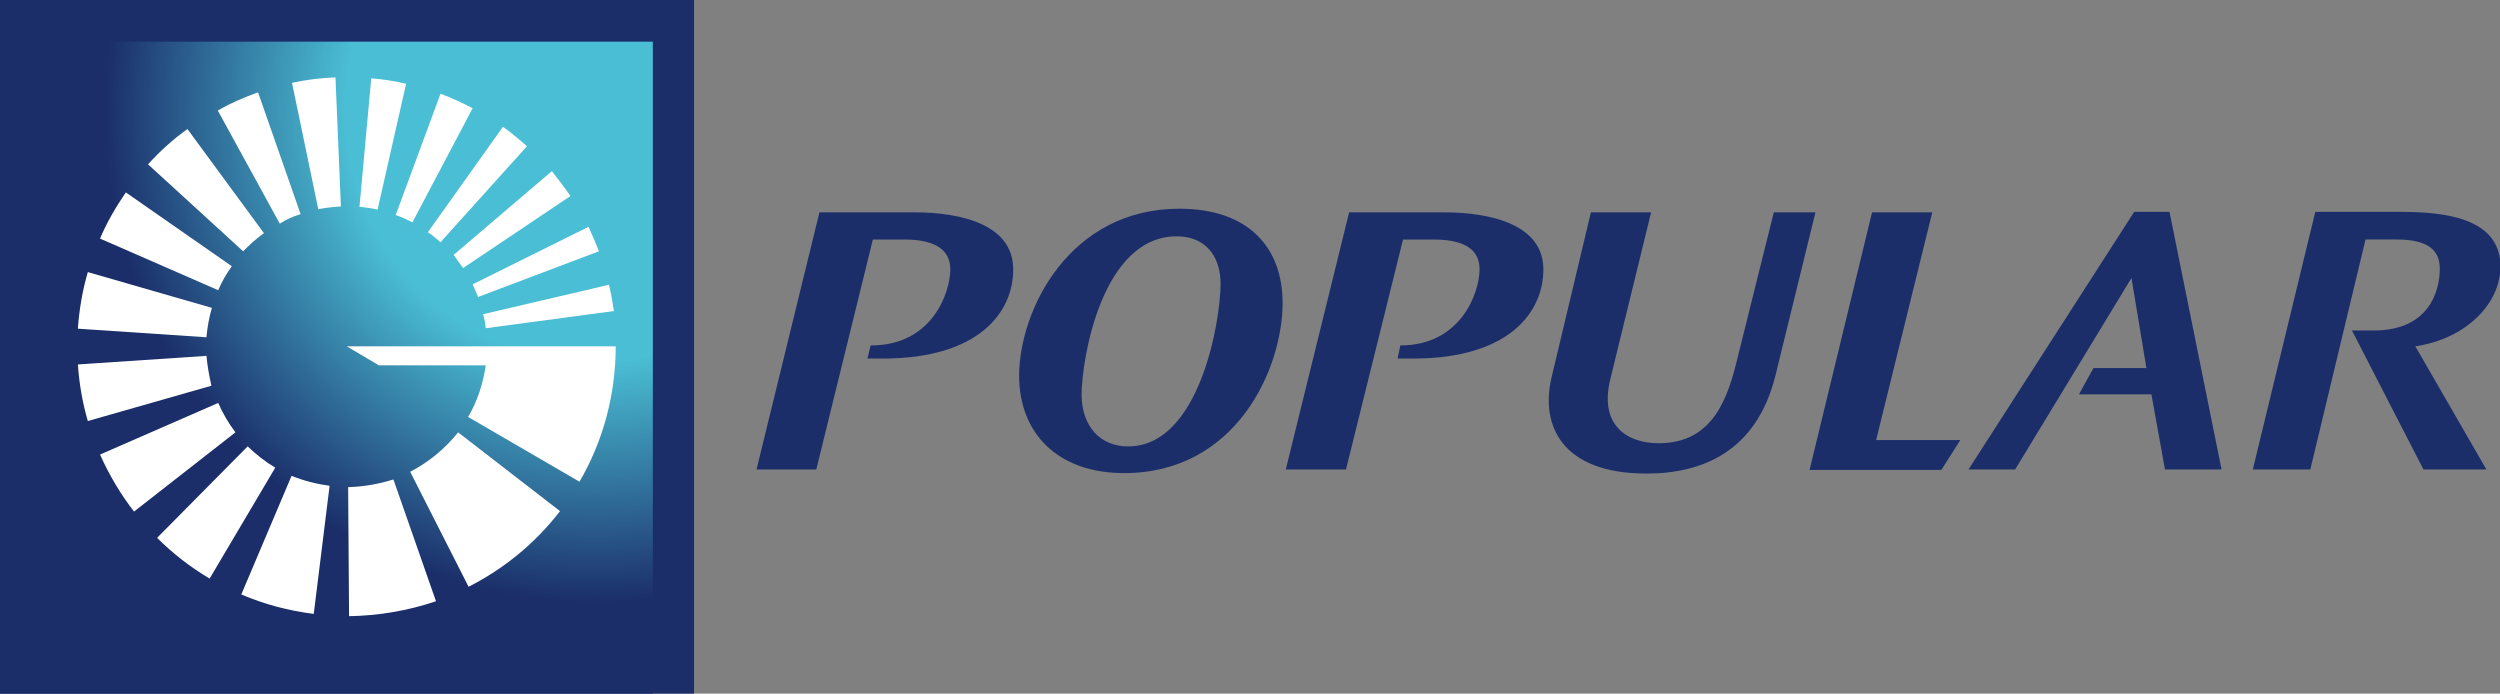 <?xml version="1.0" encoding="utf-8"?>
<!-- Generator: Adobe Illustrator 26.2.1, SVG Export Plug-In . SVG Version: 6.00 Build 0)  -->
<svg version="1.1" id="Capa_1" xmlns="http://www.w3.org/2000/svg" xmlns:xlink="http://www.w3.org/1999/xlink" x="0px" y="0px"
	 viewBox="0 0 552.2 153.2" style="enable-background:new 0 0 552.2 153.2;" xml:space="preserve">
<rect x="0" y="0" width="552.2" height="153.2" fill="#808080" stroke="none"/>
<style type="text/css">
	.st0{fill-rule:evenodd;clip-rule:evenodd;fill:#1B2E6A;}
	.st1{fill-rule:evenodd;clip-rule:evenodd;fill:url(#SVGID_1_);}
	.st2{fill-rule:evenodd;clip-rule:evenodd;fill:#FFFFFF;}
	.st3{fill:#1B2E6A;}
</style>
<g>
	<g>
		<rect class="st0" width="153.3" height="153.2"/>
		<radialGradient id="SVGID_1_" cx="131.618" cy="24.542" r="184.058" gradientUnits="userSpaceOnUse">
			<stop  offset="0" style="stop-color:#4ABED4"/>
			<stop  offset="0.301" style="stop-color:#4ABED4"/>
			<stop  offset="0.59" style="stop-color:#1B2E6A"/>
			<stop  offset="1" style="stop-color:#1B2E6A"/>
		</radialGradient>
		<rect y="9.2" class="st1" width="144.2" height="144"/>
		<path class="st2" d="M89.7,18.5c-2.5-0.6-5.1-1-7.7-1.2l-2.6,28.4c1.4,0.1,2.7,0.3,4,0.6L89.7,18.5z M66.4,47.3l-9.4-26.9
			c-3.1,1.1-6.1,2.4-8.9,4l13.7,25C63.2,48.5,64.7,47.8,66.4,47.3z M58.3,51.5l-16.9-23c-3.2,2.3-6.1,4.9-8.7,7.8l21,19.2
			C55.1,54.1,56.6,52.7,58.3,51.5z M91.1,49.1l13.3-25.2c-2.3-1.2-4.7-2.3-7.1-3.2l-9.9,26.8C88.6,47.9,89.9,48.5,91.1,49.1z
			 M97.3,53.5l19.1-21.2c-1.7-1.5-3.5-3-5.3-4.3L94.5,51.3C95.5,51.9,96.4,52.7,97.3,53.5z M105.6,65.6l26.7-10.1
			c-0.7-1.8-1.5-3.6-2.3-5.4l-25.6,12.7C104.8,63.7,105.2,64.6,105.6,65.6z M51.2,58.8L27.8,42.5c-2.2,3.2-4.2,6.6-5.7,10.2
			l26.1,11.4C49,62.2,50,60.5,51.2,58.8z M102.3,59.2L126,43.3c-1.3-1.9-2.7-3.7-4.1-5.5l-21.7,18.5
			C100.9,57.3,101.6,58.3,102.3,59.2z M107.3,72.5l28.3-3.8c-0.3-1.9-0.6-3.9-1.1-5.8l-27.8,6.5C107,70.4,107.2,71.5,107.3,72.5z
			 M76.9,107.6l0.2,28.5c6.5-0.1,13-1.2,19.2-3.3l-9.4-26.9C83.7,106.9,80.4,107.5,76.9,107.6z M64.5,18.3l5.8,27.9
			c1.6-0.3,3.3-0.5,5-0.6l-1.2-28.5C70.9,17.2,67.7,17.6,64.5,18.3z M46.8,68l-27.4-7.9c-1.2,4.1-1.9,8.3-2.2,12.5l28.4,1.9
			C45.8,72.2,46.2,70.1,46.8,68z M76.6,76.5l7.1,4.2h23.6c-0.6,4.1-1.9,8-3.9,11.4l24.6,14.3c5.3-9.1,8-19.4,8-29.9H76.6z
			 M90.6,104.2l12.9,25.4c7.9-4,14.8-9.7,20.2-16.7l-22.5-17.4C98.3,99.1,94.7,102.1,90.6,104.2z M53.3,131.3
			c5.1,2.2,10.5,3.6,16,4.3l3.5-28.3c-2.9-0.4-5.7-1.1-8.4-2.2L53.3,131.3z M45.6,78.6l-28.4,1.9c0.3,4.2,1,8.4,2.2,12.5l27.3-7.8
			C46.2,83,45.8,80.8,45.6,78.6z M48.2,89l-26.1,11.4c2,4.5,4.5,8.7,7.5,12.6L52,95.5C50.5,93.5,49.2,91.3,48.2,89z M54.7,98.6
			l-20,20.2c3.5,3.5,7.4,6.5,11.6,9l14.5-24.5C58.6,102,56.6,100.4,54.7,98.6z"/>
	</g>
	<path class="st3" d="M260.5,46.1c15.4,0,22.8,8.7,22.8,20.8c0,14.5-10.2,37.6-35,37.6c-14.6,0-23.2-8.7-23.2-21.6
		C225.2,68.3,236.3,46.1,260.5,46.1z M249.2,98.6c15.8,0,20.4-27.8,20.4-35.9c0-6.2-3.4-10.5-9.7-10.5c-16.5,0-21,27.1-21,35.1
		C239,94.1,242.9,98.6,249.2,98.6z M364.7,46.9l-9,36.8c-2.5,10.1,3.5,14.2,10.7,14.2c12.1,0,15.3-10.2,17.4-18.9l8-32.1h9.2
		l-8.9,36.3c-4.2,16.4-15.9,21.4-28.4,21.4c-18.7,0-23.5-10.6-21-21.2l8.7-36.5H364.7z M426.8,46.9l-12.4,50.3h18.6l-4.2,6.6h-29.1
		l13.8-56.9H426.8z M462.4,81.3h11.7l-3.3-19.9l-25.7,42.3h-10.3l36.6-56.9h7.8l11.5,56.9h-12.5l-3-16.6h-16L462.4,81.3z M519.5,73
		h4.8c12.1,0,14.6-8.5,14.6-13.7c0-4.9-3.9-6.4-9.6-6.4h-6.8l-12.2,50.8h-12.7l13.8-56.9h18.8c9.5,0,22.1,1.2,22.1,12.1
		c0,8-7.4,15.9-18.8,17.6l15.7,27.2h-13.9L519.5,73z M192.3,76.3h0.1c13.6,0,17.5-11.8,17.5-16.8c0-3.6-2.3-6.6-10.2-6.6h-6.9
		l-12.5,50.8h-13.2L181,46.9h21c10.3,0,21.8,2.7,21.8,12.6c0,9.5-7.6,19.7-28.8,19.7h-3.4L192.3,76.3z M309.3,76.3L309.3,76.3
		c13.5,0,17.5-11.8,17.5-16.8c0-3.6-2.2-6.6-10.2-6.6h-6.7l-12.6,50.8h-13.3L298,46.9h20.9c10.4,0,22,2.7,22,12.6
		c0,9.5-7.6,19.7-28.8,19.7h-3.4L309.3,76.3z"/>
</g>
</svg>
